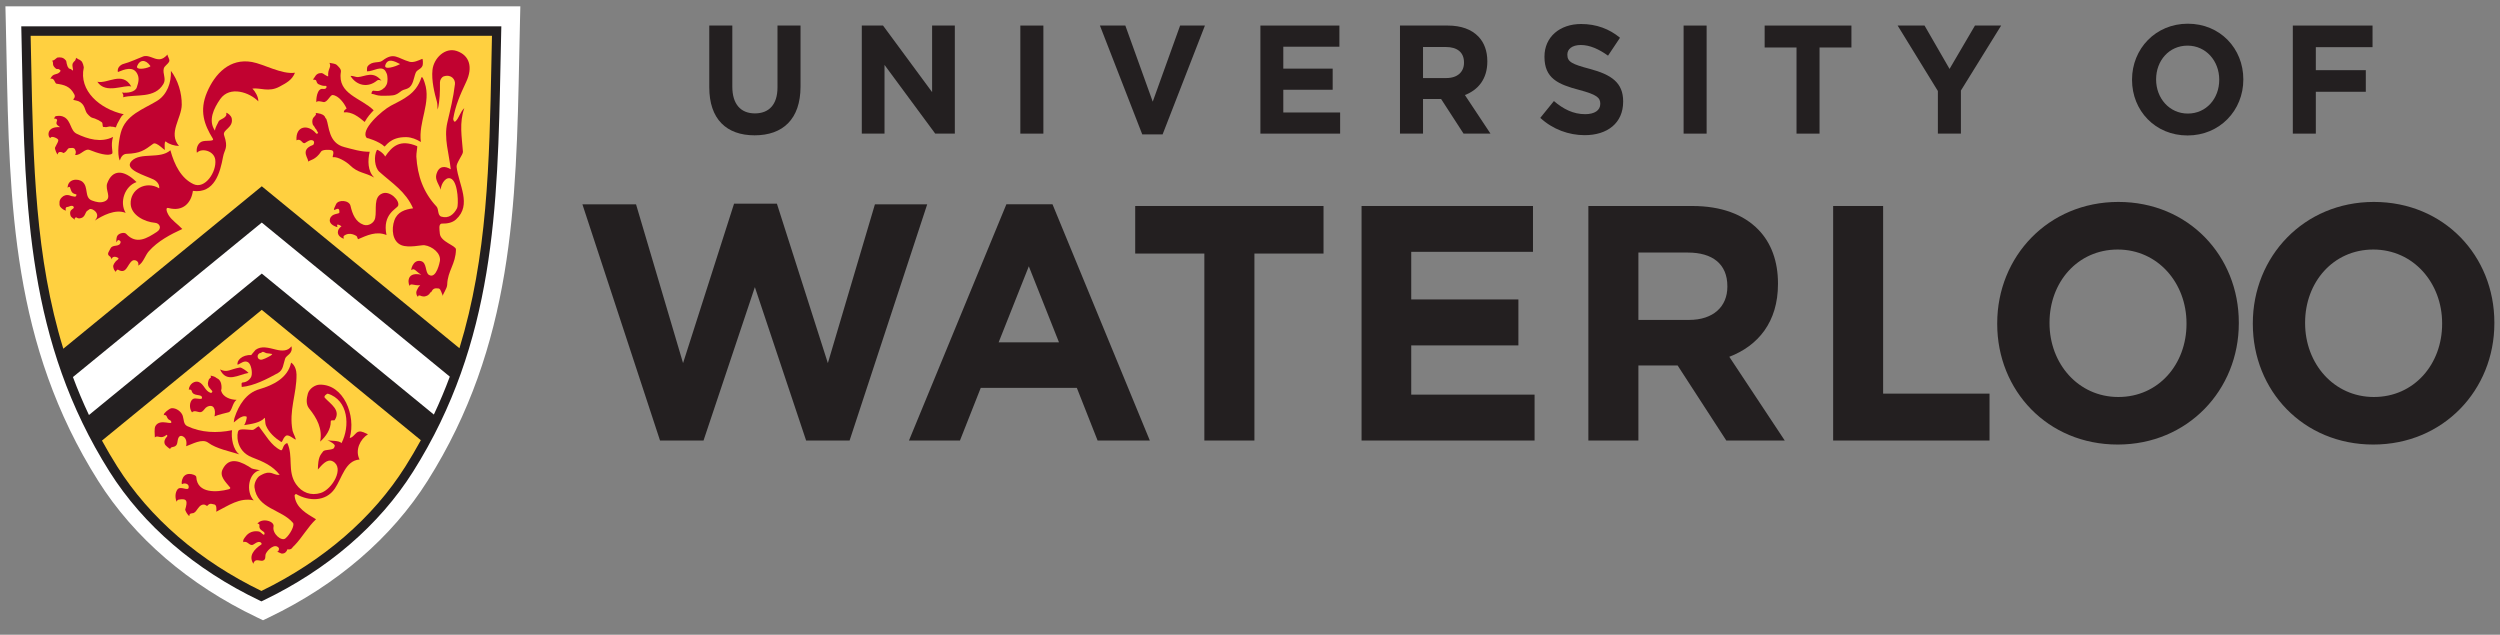 <svg width="193" height="49" viewBox="0 0 193 49" fill="none" xmlns="http://www.w3.org/2000/svg">
<rect x="0" y="0" width="193" height="49" fill="#808080" stroke="none"/>
<g clip-path="url(#clip0_240_397)">
<path d="M44.962 15.774H49.102L52.732 28.033L56.67 15.722H59.976L63.911 28.033L67.544 15.774H71.58L65.588 34.009H62.233L58.276 22.165L54.312 34.009H50.954L44.962 15.774Z" fill="#231F20"/>
<path d="M81.754 26.428L79.425 20.558L77.095 26.428H81.754ZM77.692 15.771H81.253L88.767 34.009H84.735L83.132 29.945H75.713L74.108 34.009H70.172L77.692 15.771Z" fill="#231F20"/>
<path d="M92.976 19.575H87.638V15.903H102.176V19.575H96.841V34.009H92.976V19.575Z" fill="#231F20"/>
<path d="M105.112 15.903H118.346V19.441H108.947V23.117H117.22V26.665H108.947V30.465H118.469V34.009H105.112V15.903Z" fill="#231F20"/>
<path d="M130.392 24.698C132.274 24.698 133.352 23.663 133.352 22.138V22.086C133.352 20.378 132.195 19.498 130.316 19.498H126.484V24.698H130.392ZM122.622 15.903H130.645C132.873 15.903 134.602 16.548 135.756 17.741C136.733 18.748 137.26 20.167 137.26 21.874V21.929C137.26 24.853 135.732 26.691 133.502 27.544L137.783 34.009H133.271L129.513 28.215H126.484V34.009H122.622V15.903Z" fill="#231F20"/>
<path d="M141.519 15.903H145.377V30.388H153.591V34.009H141.519V15.903Z" fill="#231F20"/>
<path d="M168.798 25.007V24.953C168.798 21.855 166.595 19.264 163.487 19.264C160.378 19.264 158.223 21.8 158.223 24.904V24.953C158.223 28.058 160.428 30.648 163.538 30.648C166.643 30.648 168.798 28.114 168.798 25.007ZM154.185 25.007V24.953C154.185 19.811 158.12 15.589 163.538 15.589C168.949 15.589 172.837 19.756 172.837 24.904V24.953C172.837 30.104 168.9 34.319 163.487 34.319C158.075 34.319 154.185 30.154 154.185 25.007Z" fill="#231F20"/>
<path d="M188.532 25.007V24.953C188.532 21.855 186.327 19.264 183.217 19.264C180.112 19.264 177.954 21.8 177.954 24.904V24.953C177.954 28.058 180.16 30.648 183.264 30.648C186.373 30.648 188.532 28.114 188.532 25.007ZM173.918 25.007V24.953C173.918 19.811 177.852 15.589 183.264 15.589C188.681 15.589 192.565 19.756 192.565 24.904V24.953C192.565 30.104 188.63 34.319 183.217 34.319C177.803 34.319 173.918 30.154 173.918 25.007Z" fill="#231F20"/>
<path d="M54.756 6.74V1.973H56.535V6.692C56.535 8.051 57.193 8.754 58.278 8.754C59.364 8.754 60.022 8.075 60.022 6.752V1.973H61.801V6.68C61.801 9.207 60.426 10.447 58.256 10.447C56.084 10.447 54.756 9.195 54.756 6.74Z" fill="#231F20"/>
<path d="M66.53 1.973H68.17L71.958 7.11V1.973H73.713V10.316H72.2L68.285 5.012V10.316H66.53V1.973Z" fill="#231F20"/>
<path d="M78.77 1.973H80.549V10.316H78.77V1.973Z" fill="#231F20"/>
<path d="M84.914 1.973H86.876L88.991 7.848L91.105 1.973H93.02L89.753 10.375H88.182L84.914 1.973Z" fill="#231F20"/>
<path d="M97.303 1.973H103.402V3.606H99.071V5.298H102.882V6.93H99.071V8.684H103.458V10.316H97.303V1.973Z" fill="#231F20"/>
<path d="M108.079 1.973H111.774C112.803 1.973 113.599 2.27 114.13 2.82C114.58 3.283 114.822 3.94 114.822 4.726V4.75C114.822 6.096 114.117 6.942 113.09 7.336L115.065 10.316H112.986L111.255 7.645H109.857V10.316H108.079V1.973ZM111.659 6.025C112.524 6.025 113.021 5.548 113.021 4.845V4.821C113.021 4.034 112.49 3.629 111.623 3.629H109.857V6.025H111.659Z" fill="#231F20"/>
<path d="M118.91 9.1L119.961 7.801C120.689 8.42 121.45 8.814 122.374 8.814C123.102 8.814 123.541 8.516 123.541 8.027V8.003C123.541 7.538 123.263 7.3 121.913 6.942C120.285 6.513 119.233 6.048 119.233 4.392V4.368C119.233 2.855 120.412 1.853 122.063 1.853C123.24 1.853 124.246 2.235 125.064 2.914L124.14 4.297C123.426 3.785 122.721 3.474 122.04 3.474C121.359 3.474 121 3.796 121 4.202V4.225C121 4.774 121.347 4.952 122.745 5.321C124.384 5.762 125.308 6.371 125.308 7.824V7.848C125.308 9.505 124.084 10.435 122.339 10.435C121.116 10.435 119.879 9.993 118.91 9.1Z" fill="#231F20"/>
<path d="M129.974 1.973H131.751V10.316H129.974V1.973Z" fill="#231F20"/>
<path d="M138.691 3.666H136.231V1.973H142.93V3.666H140.469V10.316H138.691V3.666Z" fill="#231F20"/>
<path d="M149.604 7.026L146.498 1.973H148.575L150.505 5.321L152.467 1.973H154.488L151.382 6.99V10.316H149.604V7.026Z" fill="#231F20"/>
<path d="M164.593 6.168V6.145C164.593 3.772 166.407 1.83 168.901 1.83C171.396 1.83 173.185 3.749 173.185 6.12V6.145C173.185 8.516 171.372 10.458 168.877 10.458C166.383 10.458 164.593 8.54 164.593 6.168ZM171.325 6.168V6.145C171.325 4.714 170.309 3.523 168.877 3.523C167.445 3.523 166.452 4.69 166.452 6.12V6.145C166.452 7.573 167.468 8.767 168.901 8.767C170.333 8.767 171.325 7.598 171.325 6.168Z" fill="#231F20"/>
<path d="M177.005 1.973H183.16V3.641H178.782V5.417H182.64V7.085H178.782V10.316H177.005V1.973Z" fill="#231F20"/>
<path d="M20.305 47.884L19.832 47.657C14.585 45.151 10.351 41.511 7.585 37.131C0.953 26.628 0.734 15.778 0.502 4.292C0.484 3.422 0.467 2.55 0.446 1.675L0.418 0.487H40.17L40.142 1.676C40.12 2.555 40.102 3.432 40.086 4.309C39.852 15.788 39.632 26.634 33.002 37.131C30.242 41.504 26.015 45.143 20.778 47.657L20.305 47.884Z" fill="white"/>
<path d="M20.214 14.63L4.639 27.284C2.136 19.282 2.205 10.916 2.004 2.397H38.341C38.14 10.938 38.234 19.269 35.713 27.29L20.214 14.63Z" fill="#FFD040"/>
<path d="M32.826 34.113C32.442 34.817 32.031 35.516 31.591 36.215C28.821 40.604 24.706 43.853 20.182 46.023C15.639 43.853 11.525 40.604 8.754 36.215C8.322 35.533 7.545 34.162 7.545 34.162L20.214 23.727L32.826 34.113Z" fill="#FFD040"/>
<path d="M9.551 8.821C7.711 8.418 6.073 7.006 6.468 5.214C6.472 5.197 6.398 4.751 6.239 4.69C6.226 4.684 6.2 4.634 6.173 4.627C6.103 4.607 6.045 4.576 5.986 4.532C5.965 4.516 5.879 4.487 5.879 4.455C5.846 4.529 5.853 4.597 5.804 4.662C5.787 4.686 5.76 4.723 5.734 4.737C5.701 4.756 5.698 4.787 5.673 4.81C5.535 4.954 5.609 5.17 5.63 5.335C5.636 5.376 5.653 5.427 5.604 5.435C5.545 5.446 5.593 5.419 5.525 5.376C5.508 5.365 5.485 5.339 5.468 5.331C5.439 5.316 5.324 5.3 5.305 5.271C5.284 5.24 5.293 5.23 5.266 5.205C5.201 5.145 5.195 5.028 5.149 4.906C5.141 4.884 5.122 4.779 5.122 4.756C5.122 4.634 4.822 4.439 4.938 4.539C4.978 4.573 4.931 4.49 4.771 4.449C4.67 4.422 4.552 4.428 4.439 4.442C4.415 4.447 4.393 4.467 4.376 4.479C4.259 4.573 4.15 4.685 3.999 4.692C4.024 4.675 4.037 4.707 4.049 4.72C4.121 4.817 4.069 4.936 4.111 5.042C4.154 5.147 4.228 5.226 4.314 5.298C4.398 5.365 4.544 5.277 4.608 5.395C4.608 5.391 4.745 5.427 4.611 5.567C4.363 5.824 4.088 5.616 3.883 6.094C4.193 5.956 4.228 6.444 4.36 6.462C4.953 6.546 5.404 6.654 5.73 7.275C5.929 7.653 5.374 7.671 5.876 7.76C6.131 7.805 6.302 7.938 6.431 8.124C6.566 8.32 6.585 8.582 6.729 8.766C6.834 8.897 6.874 8.923 7.001 9.032C7.058 9.081 7.24 9.13 7.309 9.148C7.377 9.167 7.418 9.202 7.484 9.227C7.553 9.253 7.626 9.278 7.684 9.328C7.734 9.371 7.86 9.415 7.888 9.474C7.94 9.578 7.899 9.684 7.953 9.789C7.97 9.818 8.048 9.793 8.081 9.803C8.112 9.815 8.182 9.819 8.201 9.815C8.321 9.787 8.351 9.778 8.44 9.767C8.577 9.751 8.562 9.796 8.739 9.787C8.777 9.787 8.792 9.815 8.843 9.815C8.877 9.815 8.937 9.853 8.947 9.821C9 9.647 9.089 9.478 9.189 9.309C9.287 9.139 9.28 9.123 9.405 8.946C9.39 8.951 9.567 8.823 9.551 8.821Z" fill="#C10230"/>
<path d="M4.96 9.042C5.498 9.342 5.426 10.081 5.911 10.32C6.776 10.745 7.807 11.037 8.726 10.571C8.522 11.231 8.748 11.783 8.659 11.857C8.37 12.096 7.493 11.811 6.931 11.582C6.544 11.423 6.23 12.016 5.803 11.964C5.824 11.913 5.873 11.76 5.844 11.667C5.777 11.451 5.723 11.39 5.377 11.431C5.154 11.457 5.246 11.647 4.912 11.816C4.78 11.735 4.498 11.644 4.456 11.903C4.437 12.024 4.202 11.482 4.249 11.392C4.468 10.987 4.513 10.892 4.497 10.805C4.471 10.672 3.998 10.491 3.936 10.604C3.788 10.87 3.354 9.744 4.638 9.815C4.292 9.586 4.332 9.547 4.412 9.274C4.423 9.237 4.293 9.095 4.205 9.193C4.176 9.088 4.245 8.973 4.325 8.964C4.537 8.933 4.743 8.921 4.96 9.042Z" fill="#C10230"/>
<path d="M7.514 6.311C8.294 6.496 9.459 5.459 10.135 6.682C9.636 6.494 8.159 7.31 7.514 6.311Z" fill="#C10230"/>
<path d="M14.031 8.09C14.016 9.138 12.964 10.27 13.817 11.267C13.469 11.262 13.056 11.138 12.813 10.934C12.678 10.82 12.708 11.434 12.726 11.56C12.742 11.668 12.078 10.914 11.829 11.098C11.126 11.62 10.82 11.836 9.774 11.876C9.484 11.886 9.332 12.128 9.25 12.39C9.012 11.89 9.189 10.752 9.325 10.247C9.695 8.861 11.043 8.45 12.125 7.788C12.902 7.311 13.234 6.38 13.195 5.471C13.745 6.182 14.043 7.199 14.031 8.09Z" fill="#C10230"/>
<path d="M9.081 19.891C9.213 19.922 9.114 20.034 9.063 20.068C8.955 20.142 8.881 20.232 8.813 20.343C8.761 20.426 8.725 20.515 8.744 20.616C8.758 20.692 8.782 20.758 8.809 20.826C8.827 20.868 8.864 20.892 8.895 20.927C8.908 20.94 8.955 21.002 8.956 21.007C8.927 20.901 9.072 20.795 9.105 20.815C9.775 21.216 9.814 20.403 10.216 20.127C10.386 20.009 10.771 20.146 10.672 20.506C11.072 20.285 11.19 19.73 11.502 19.381C12.191 18.61 13.156 18.097 14.073 17.679C13.741 17.315 13.254 17.01 13.006 16.595C12.884 16.389 12.737 15.984 13.008 16.059C14.135 16.363 14.767 15.653 14.892 14.737C16.56 14.96 16.994 13.332 17.22 12.101C17.329 11.504 17.645 11.452 17.299 10.435C17.156 10.01 18.04 9.87 17.889 9.136C17.847 8.933 17.604 8.729 17.46 8.705C17.597 9.101 16.955 9.201 16.885 9.362C16.776 9.616 16.618 9.819 16.596 10.085C16.052 9.309 16.493 8.374 17.003 7.647C17.748 6.588 19.292 7.144 19.943 7.827C19.955 7.484 19.698 7.048 19.486 6.838C20.094 6.757 20.753 7.14 21.583 6.687C22.062 6.423 22.545 6.199 22.77 5.615C21.751 5.76 20.372 4.951 19.454 4.786C17.744 4.479 16.596 5.684 15.984 7.12C15.374 8.554 15.765 9.624 16.427 10.696C16.593 10.967 15.839 10.789 15.542 10.947C15.252 11.102 15.134 11.47 15.2 11.796C15.565 11.392 16.532 11.641 16.619 12.333C16.738 13.267 15.826 14.625 14.945 14.218C14.002 13.781 13.468 12.754 13.155 11.6C12.349 12.316 10.859 11.724 10.166 12.424C9.508 13.089 11.193 13.54 11.848 13.854C12.09 13.971 12.332 14.226 12.292 14.54C11.265 13.917 10.028 14.623 10.088 15.756C10.135 16.603 11.138 17.13 11.974 17.201C12.322 17.23 12.532 17.63 12.108 17.903C11.366 18.383 10.538 18.917 9.738 18.051C9.604 17.906 9.125 17.997 9.03 18.26C8.984 18.388 8.969 18.584 8.989 18.714C9.032 18.635 9.082 18.523 9.15 18.533C9.229 18.543 9.325 18.629 9.314 18.689C9.245 19.114 8.705 18.838 8.538 19.169C8.534 19.177 8.525 19.183 8.521 19.191C8.511 19.218 8.496 19.241 8.484 19.266C8.375 19.491 8.224 19.632 8.494 19.806C8.487 19.765 8.627 19.985 8.625 20.024C8.638 19.82 8.843 19.823 8.843 19.823L8.962 19.836L9.081 19.891Z" fill="#C10230"/>
<path d="M5.604 15.903C5.498 15.868 5.388 15.911 5.283 15.96C5.216 15.99 5.136 15.958 5.095 16.028C5.07 16.071 5.055 16.118 5.068 16.166C5.075 16.192 5.086 16.24 5.107 16.255C4.966 16.243 4.834 16.145 4.726 16.045C4.691 16.013 4.67 15.976 4.636 15.941C4.615 15.917 4.617 15.875 4.603 15.843C4.588 15.809 4.594 15.77 4.594 15.735C4.59 15.635 4.588 15.533 4.631 15.44C4.651 15.397 4.671 15.354 4.701 15.318C4.725 15.286 4.748 15.263 4.773 15.237C4.845 15.166 4.926 15.111 5.021 15.082C5.16 15.038 5.312 15.051 5.444 15.112C5.55 15.159 5.676 15.153 5.787 15.184C5.846 15.202 5.957 15.025 5.877 15.005C5.526 14.917 5.528 14.819 5.397 14.454C5.336 14.382 5.256 14.464 5.221 14.501C5.22 13.8 6.025 13.754 6.363 14.032C6.861 14.446 6.487 15.256 7.1 15.479C7.419 15.597 7.757 15.687 8.087 15.543C8.679 15.282 8.088 14.669 8.279 14.149C8.665 13.101 9.521 13.046 10.541 14.056C9.629 14.368 9.203 15.614 9.702 16.435C8.898 16.109 7.883 16.658 7.318 17.031C7.843 16.487 7.105 16.048 6.919 16.145L6.695 16.306C6.587 16.447 6.579 16.592 6.446 16.726C6.372 16.8 6.33 16.815 6.233 16.841C6.099 16.877 6.017 16.866 5.898 16.784C5.876 16.771 5.804 16.803 5.79 16.821C5.726 16.903 5.788 16.942 5.787 16.973C5.774 16.963 5.69 16.893 5.678 16.884C5.602 16.824 5.515 16.773 5.468 16.693C5.42 16.612 5.388 16.408 5.442 16.298C5.494 16.188 5.601 16.153 5.673 16.078C5.741 16.008 5.66 15.9 5.579 15.887" fill="#C10230"/>
<path d="M25.185 6.649C25.257 6.697 25.18 6.832 25.096 6.857C24.998 6.884 24.861 6.842 24.776 6.876C24.392 7.022 24.391 7.995 24.443 7.882C24.501 7.758 24.784 7.839 24.967 7.877C25.263 7.939 25.487 7.318 25.682 7.335C26.143 7.379 26.574 7.97 26.749 8.358C26.781 8.43 26.556 8.432 26.541 8.671C27.169 8.61 27.699 9.031 28.153 9.416C28.374 9.019 28.597 8.774 28.848 8.515C27.904 7.567 26.027 7.274 26.317 5.546C26.355 5.325 26.112 5.129 26.005 5.02C25.882 4.9 25.604 4.893 25.434 4.851C25.613 5.234 25.29 5.271 25.336 5.879C25.336 5.898 25.283 5.886 25.262 5.877C25.15 5.827 25.054 5.755 24.946 5.686C24.849 5.623 24.758 5.64 24.651 5.656C24.585 5.666 24.526 5.696 24.471 5.737C24.381 5.803 24.336 5.888 24.274 5.982C24.262 5.998 24.249 6.018 24.235 6.033C24.215 6.055 24.175 6.12 24.172 6.153C24.221 6.148 24.373 6.16 24.4 6.202C24.443 6.273 24.445 6.354 24.497 6.421C24.562 6.507 24.616 6.509 24.71 6.55C24.857 6.614 24.988 6.642 25.149 6.628" fill="#C10230"/>
<path d="M27.626 5.952C28.215 5.907 28.799 5.441 29.451 6.23C29.33 6.17 29.191 6.15 29.117 6.211C28.396 6.811 27.52 6.608 27.059 5.865C27.247 5.834 27.474 5.965 27.626 5.952Z" fill="#C10230"/>
<path d="M30.176 8.16C31.144 7.654 32.123 7.248 32.522 6.008C32.599 5.767 32.779 6.368 32.79 6.403C33.302 7.916 32.281 9.42 32.491 10.963C32.15 10.748 31.767 10.6 31.393 10.588C30.063 10.549 29.748 11.383 29.672 11.305C29.308 10.925 28.261 10.598 28.337 10.67C27.716 10.077 29.509 8.511 30.176 8.16Z" fill="#C10230"/>
<path d="M27.528 18.23C27.661 18.441 27.484 18.11 27.636 18.47C28.337 18.167 29.062 17.82 29.838 18.145C29.494 16.518 30.645 16.123 30.736 15.879C30.882 15.489 30.113 14.712 29.533 14.928C28.794 15.202 29.101 16.164 28.963 16.839C28.886 17.212 28.438 17.485 28.067 17.352C27.455 17.135 27.209 16.547 27.058 15.886C26.957 15.447 26.128 15.394 25.949 15.754C25.44 16.775 26.251 15.635 26.199 16.41C26.19 16.542 25.604 16.443 25.473 16.902C25.384 17.216 25.671 17.425 26.033 17.535C26.1 17.556 25.964 17.38 26.055 17.341C26.12 17.315 26.386 17.462 26.354 17.48C26.006 17.701 25.917 18.21 26.54 18.432C26.544 18.433 26.494 18.249 26.541 18.212C27.028 17.838 27.536 18.243 27.537 18.23" fill="#C10230"/>
<path d="M16.985 28.52C17.568 28.798 17.756 28.499 18.523 28.371C18.63 28.352 19.061 28.643 19.187 28.79C18.419 28.916 17.484 29.606 16.985 28.52Z" fill="#C10230"/>
<path d="M16.673 29.153C16.637 29.111 16.587 29.095 16.539 29.076C16.492 29.053 16.441 29.035 16.386 29.028C16.372 29.025 16.275 29.002 16.261 28.996C16.257 29.032 16.302 29.124 16.276 29.148C16.215 29.206 16.194 29.192 16.144 29.268C16.126 29.299 16.107 29.328 16.1 29.362C16.085 29.431 16.056 29.511 16.048 29.589C16.046 29.63 16.061 29.724 16.07 29.76C16.076 29.779 16.116 29.865 16.128 29.888C16.128 29.888 16.221 29.991 16.216 29.987C16.324 30.101 16.236 30.034 16.369 30.17C16.437 30.236 16.338 30.352 16.272 30.332C15.821 30.198 15.758 29.657 15.348 29.492C15.049 29.373 14.619 29.613 14.573 30.083C14.674 30.053 14.779 30.092 14.799 30.178C14.909 30.652 15.581 30.37 15.597 30.703C15.609 30.92 15.095 30.665 14.891 30.805C14.622 30.99 14.586 31.522 14.822 31.833C15.067 31.593 15.372 31.944 15.609 31.77C15.776 31.646 15.835 31.473 16.005 31.396C16.521 31.161 16.673 31.651 16.559 32.145C16.837 32.011 17.494 31.872 17.644 31.828C17.916 31.752 17.928 31.105 18.262 30.866C17.789 30.864 17.205 30.652 17.074 30.176C17.061 30.126 17.095 30.068 17.099 30.01C17.111 29.828 17.095 29.653 17.028 29.486C17.021 29.469 17.004 29.446 16.991 29.425C16.973 29.4 16.957 29.371 16.939 29.344C16.892 29.276 16.823 29.245 16.755 29.202C16.725 29.182 16.689 29.176 16.667 29.145" fill="#C10230"/>
<path d="M13.202 32.511C13.409 32.925 12.391 32.261 12.009 32.874C11.887 33.071 11.953 33.516 11.953 33.766C12.186 33.547 12.419 33.964 12.856 33.565C12.905 33.61 12.957 33.638 12.89 33.707C12.729 33.875 12.639 34.085 12.724 34.286C12.777 34.419 13.14 34.683 13.143 34.66C13.18 34.39 13.627 34.66 13.697 34.128C13.727 33.909 13.789 33.545 14.097 33.677C14.378 33.797 14.436 34.124 14.37 34.45C14.818 34.299 15.604 33.826 16.073 34.176C16.704 34.646 17.741 34.841 18.479 35.077C17.989 34.726 17.833 33.81 17.915 33.213C16.752 33.449 15.532 33.409 14.454 32.895C14.16 32.753 14.2 32.401 14.111 32.111C14.01 31.786 13.613 31.485 13.252 31.513C13.058 31.528 12.593 31.948 12.681 31.969C12.651 31.962 12.652 32.03 12.637 32.06C12.724 32.003 12.835 32.06 12.875 32.158C12.903 32.225 12.931 32.301 12.986 32.355C13.052 32.422 13.166 32.438 13.202 32.511Z" fill="#C10230"/>
<path d="M15.988 39.066C16.214 38.78 16.402 38.933 16.5 38.935C16.736 38.943 16.72 39.286 16.696 39.505C17.62 39.043 18.5 38.385 19.585 38.627C18.954 37.945 19.178 36.481 20.07 36.3C20.073 36.3 19.494 36.203 19.433 36.163C18.657 35.655 17.708 35.169 17.186 36.234C16.926 36.764 17.403 37.191 17.759 37.627C17.824 37.707 17.72 37.755 17.637 37.777C16.788 38.002 15.223 38.134 15.153 36.823C15.146 36.69 14.817 36.581 14.606 36.587C13.977 36.607 13.987 37.434 14.059 37.377C14.196 37.269 14.617 37.308 14.566 37.639C14.519 37.948 13.933 37.476 13.699 37.788C13.504 38.047 13.51 38.474 13.649 38.76C13.621 38.656 13.739 38.578 13.802 38.568C14.454 38.454 14.491 38.689 14.298 39.34C14.283 39.389 14.491 39.802 14.628 39.839C14.617 39.835 14.619 39.744 14.638 39.714C14.656 39.682 14.688 39.659 14.721 39.647C14.792 39.624 14.864 39.627 14.936 39.608C14.97 39.596 14.996 39.575 15.028 39.554C15.079 39.522 15.114 39.475 15.151 39.427C15.303 39.23 15.436 38.978 15.691 38.952C15.809 38.941 15.884 38.996 15.986 39.063" fill="#C10230"/>
<path d="M22.734 42.108C23.329 41.496 23.76 40.682 24.397 40.087C23.699 39.662 22.833 39.218 22.741 38.265C22.734 38.2 22.838 38.129 22.862 38.141C23.834 38.704 25.144 38.749 25.845 37.725C26.409 36.897 26.655 35.553 27.758 35.475C27.391 34.748 27.804 33.908 28.407 33.525C28.203 33.445 27.942 33.273 27.713 33.316C27.435 33.365 27.315 33.755 26.998 33.816C27.497 32.079 26.532 29.654 24.679 29.696C24.332 29.704 23.882 29.993 23.768 30.385C23.661 30.754 23.606 31.219 23.864 31.535C24.471 32.286 24.909 33.103 24.717 34.092C25.15 33.707 25.549 33.141 25.533 32.536C25.531 32.385 25.797 32.493 25.838 32.431C26.344 31.665 25.516 31.191 25.076 30.709C24.955 30.578 25.264 30.376 25.304 30.39C26.893 30.881 27.043 32.9 26.362 34.214C26.181 33.98 25.508 34.056 25.281 33.977C26.024 34.364 25.832 34.419 25.8 34.546C25.744 34.777 25.077 34.677 24.948 34.846C24.725 35.141 24.557 35.27 24.54 36.246C24.848 35.903 25.252 35.383 25.69 35.615C26.626 36.11 25.644 37.78 24.762 38.056C24.008 38.291 23.311 38.043 22.844 37.366C22.169 36.387 22.659 35.2 22.18 34.206C21.78 34.309 21.872 34.846 21.663 34.75C20.929 34.399 20.511 33.588 19.979 32.909C19.759 32.99 19.661 33.202 19.448 33.191C19.134 33.177 18.541 33.077 18.414 33.24C18.268 33.43 18.16 34.807 19.458 35.307C20.34 35.646 21.038 35.949 21.593 36.659C21.221 36.689 21.092 36.505 20.787 36.493C20.488 36.481 20.299 36.601 20.073 36.721C19.857 36.836 19.603 37.274 19.646 37.623C19.849 39.291 21.747 39.314 22.62 40.369C22.77 40.547 22.391 41.272 22.034 41.566C21.73 41.817 20.999 41.188 21.118 40.655C21.214 40.231 20.218 39.945 19.869 40.432C20.008 40.416 20.042 40.511 20.029 40.576C19.968 40.97 20.44 40.985 20.424 41.184C20.402 41.46 20.172 41.068 19.99 41.033C19.587 40.95 19.188 41.095 18.953 41.428C18.882 41.526 18.723 41.688 18.793 41.858C19.101 41.704 19.262 42.198 19.548 42.044C19.721 41.953 19.865 41.793 20.075 41.849C20.159 41.872 20.245 41.989 20.169 42.038C19.609 42.41 19.161 42.93 19.566 43.522C19.577 43.383 19.682 43.286 19.768 43.261C19.931 43.214 20.147 43.329 20.306 43.276C20.567 43.184 20.432 42.918 20.532 42.727C20.688 42.425 21.217 41.927 21.514 42.291C21.569 42.356 21.526 42.6 21.366 42.602C21.53 42.6 21.677 42.765 21.817 42.734C21.856 42.727 21.898 42.727 21.934 42.707C21.965 42.692 22.002 42.684 22.025 42.658C22.091 42.591 22.167 42.518 22.177 42.41C22.297 42.42 22.449 42.433 22.528 42.327C22.604 42.221 22.699 42.139 22.783 42.059" fill="#C10230"/>
<path d="M20.026 30.045C21.067 29.744 22.224 29.187 22.473 27.993C22.788 28.189 22.888 28.635 22.891 28.906C22.914 30.403 22.28 31.695 22.588 33.261C22.622 33.438 22.936 33.995 22.793 33.928C22.62 33.848 22.254 33.493 22.052 33.658C21.8 33.862 21.817 34.184 21.695 34.109C21.238 33.821 20.755 33.397 20.532 32.85C20.446 32.643 20.482 32.2 20.425 32.263C20.079 32.654 19.367 32.738 18.839 32.821C18.96 32.709 19.067 32.264 19.048 32.172C18.634 31.957 18.038 32.689 18.048 32.596C18.07 32.359 18.095 32.287 18.117 32.222C18.425 31.285 19.007 30.336 20.026 30.045Z" fill="#C10230"/>
<path d="M12.292 4.576C12.562 4.568 12.761 4.395 12.933 4.208C12.919 4.365 13.142 4.587 13.059 4.754C12.956 4.964 12.696 5.089 12.645 5.285C12.538 5.684 12.849 6.073 12.622 6.469C11.954 7.635 10.496 7.25 9.499 7.508C9.568 7.382 9.482 7.195 9.408 7.143C9.85 7.202 10.437 7.101 10.556 6.757C10.702 6.332 10.774 6.018 10.581 5.668C10.261 5.089 9.598 5.359 9.1 5.56C9.022 5.201 9.348 4.982 9.536 4.933C10.064 4.79 10.542 4.554 11.034 4.365C11.463 4.198 11.853 4.587 12.292 4.576ZM11.554 5.156C11.598 5.136 11.62 5.104 11.614 5.099C11.237 4.552 10.783 4.606 10.591 5.093C10.46 5.423 11.22 5.316 11.554 5.156Z" fill="#C10230"/>
<path d="M31.545 6.775C31.402 6.901 31.164 6.898 31.002 7.011C30.904 7.082 30.815 7.158 30.712 7.221C30.664 7.252 30.521 7.318 30.469 7.332C30.323 7.37 30.355 7.352 30.221 7.37C30.141 7.382 30.103 7.386 30.023 7.386C29.943 7.386 29.697 7.393 29.618 7.391C29.428 7.387 29.396 7.4 29.206 7.37C29.097 7.352 28.993 7.322 28.89 7.286C28.821 7.262 28.747 7.249 28.675 7.247C28.684 7.169 28.693 7.084 28.753 7.032C28.831 6.962 28.847 7.025 28.963 7.014C28.968 7.013 29.126 7.028 29.132 7.028C29.159 7.027 29.191 7.026 29.218 7.022C29.269 7.014 29.31 7.004 29.355 6.982C29.412 6.954 29.474 6.936 29.526 6.894C29.543 6.878 29.564 6.863 29.582 6.845C29.62 6.808 29.672 6.788 29.706 6.745C29.814 6.608 29.895 6.476 29.906 6.3C29.918 6.171 29.927 6.036 29.904 5.903C29.901 5.882 29.897 5.861 29.895 5.841C29.887 5.738 29.838 5.641 29.789 5.545C29.5 4.976 28.806 5.533 28.331 5.508C28.331 5.399 28.321 5.199 28.374 5.129C28.713 4.677 29.238 4.899 29.509 4.692C30.425 3.992 30.668 4.497 31.624 4.77C31.911 4.852 32.321 4.665 32.593 4.545C32.66 4.516 32.659 4.962 32.625 5.053C32.511 5.366 32.198 5.35 32.087 5.63C31.927 6.042 31.902 6.621 31.48 6.829M30.884 4.949C30.925 4.923 30.85 4.982 30.886 4.945C30.473 4.732 29.936 4.453 29.748 5.022C29.609 5.439 30.527 5.147 30.884 4.949Z" fill="#C10230"/>
<path d="M21.34 26.998C21.764 27.101 22.225 27.116 22.5 26.733C22.634 27.325 22.109 27.4 22.011 27.689C21.863 28.13 21.873 28.57 21.459 28.798C20.636 29.25 19.606 29.793 18.662 29.873C18.669 29.754 18.59 29.535 18.741 29.527C19.072 29.512 19.329 29.258 19.404 29.057C19.508 28.775 19.39 28.093 19.143 27.96C18.859 27.805 18.61 28.043 18.348 28.162C18.238 27.863 18.689 27.368 19.397 27.411C19.379 27.41 19.748 26.995 19.73 27.008C20.193 26.679 20.7 26.845 21.34 26.998ZM20.083 27.762C20.246 27.824 20.731 27.549 20.907 27.447C20.95 27.422 20.98 27.379 21.014 27.344C21.016 27.339 21.01 27.328 21.003 27.327C20.864 27.297 20.738 27.286 20.602 27.271C20.5 27.258 20.424 27.186 20.322 27.167C20.295 27.16 20.271 27.165 20.242 27.175C20.204 27.19 20.19 27.22 20.158 27.235C20.109 27.258 20.04 27.258 19.995 27.3C19.95 27.343 19.911 27.383 19.898 27.443C19.878 27.512 19.894 27.614 19.941 27.674C19.977 27.722 20.032 27.743 20.083 27.762Z" fill="#C10230"/>
<path d="M34.181 22.859C34.167 22.715 34.516 22.287 34.524 21.972C34.557 20.902 35.182 20.398 35.2 19.254C35.204 18.957 34.008 18.676 33.955 18.034C33.931 17.715 33.828 17.254 34.138 17.261C34.535 17.268 34.924 17.195 35.205 16.94C36.457 15.803 35.4 14.249 35.249 12.877C35.216 12.576 35.755 11.928 35.739 11.715C35.653 10.551 35.444 9.49 35.845 8.346C35.53 8.637 35.436 9.117 35.172 9.362C35.043 9.485 34.98 9.214 34.989 9.171C35.147 8.166 35.536 7.286 35.987 6.329C36.52 5.197 36.253 4.276 35.266 3.938C34.36 3.627 33.486 4.497 33.388 5.39C33.297 6.21 33.544 7.193 33.732 7.864C33.787 8.06 33.754 8.284 33.794 8.454C33.956 7.777 33.974 7.069 33.964 6.353C33.961 6.177 34.096 5.943 34.27 5.891C34.858 5.715 35.163 6.154 35.123 6.495C34.993 7.569 34.783 8.392 34.535 9.458C34.251 10.676 34.673 11.884 34.798 13.067C34.345 12.793 33.853 12.78 33.678 13.507C33.583 13.894 33.921 14.301 34.025 14.643C34.036 14.177 34.461 13.543 34.875 13.826C35.382 14.174 35.4 15.845 35.288 16.066C35.041 16.55 34.637 16.896 34.075 16.725C33.758 16.629 33.887 16.145 33.697 15.941C32.688 14.864 32.228 13.575 32.142 12.087C32.128 11.87 32.239 11.298 32.208 11.286C30.888 10.725 30.281 11.284 29.733 12.087C29.638 11.844 29.135 11.504 29.095 11.58C28.844 12.059 28.916 12.93 29.291 13.267C30.309 14.175 31.317 14.784 31.889 16.083C31.279 16.164 30.683 16.348 30.448 17.006C30.204 17.694 30.288 18.649 30.991 18.929C31.565 19.157 32.55 18.902 32.765 18.93C33.375 19.013 34.056 19.555 33.961 20.15C33.956 20.181 33.7 21.569 33.117 21.224C32.801 21.038 32.978 20.276 32.498 20.157C31.851 19.996 31.691 20.929 31.773 20.849C31.98 20.646 32.123 20.981 32.524 21.209C31.168 20.906 31.589 22.189 31.638 22.047C31.708 21.848 31.953 22.056 32.44 22.022C32.457 22.022 32.334 22.127 32.327 22.138C32.251 22.266 32.213 22.329 32.158 22.465C32.131 22.529 32.135 22.599 32.143 22.666C32.149 22.735 32.173 22.794 32.209 22.854C32.216 22.867 32.228 22.879 32.243 22.886C32.249 22.888 32.268 22.92 32.272 22.92C32.301 22.923 32.245 22.822 32.324 22.816C32.343 22.813 32.4 22.805 32.415 22.811C32.451 22.825 32.497 22.848 32.535 22.859C32.57 22.868 32.606 22.875 32.645 22.882C32.738 22.894 32.77 22.898 32.852 22.868C32.919 22.843 32.988 22.829 33.052 22.782C32.966 22.843 33.148 22.691 33.141 22.708C33.224 22.521 33.277 22.575 33.295 22.543C33.44 22.259 33.565 22.232 33.883 22.272C33.914 22.275 33.973 22.342 33.992 22.372C34.015 22.407 34.08 22.585 34.069 22.519C34.092 22.651 34.17 22.733 34.181 22.859Z" fill="#C10230"/>
<path d="M24.403 9.977C24.321 9.923 24.294 9.793 24.237 9.739C24.22 9.72 24.205 9.698 24.187 9.677C24.159 9.648 24.145 9.606 24.134 9.565C24.078 9.365 24.107 9.129 24.282 8.996C24.289 8.989 24.287 8.979 24.29 8.971C24.299 8.952 24.326 8.943 24.331 8.929C24.336 8.911 24.365 8.911 24.355 8.889C24.367 8.894 24.368 8.876 24.373 8.872C24.408 8.826 24.41 8.742 24.342 8.72C24.398 8.725 24.455 8.723 24.512 8.736C24.534 8.741 24.556 8.747 24.577 8.75C24.791 8.778 25.061 8.878 25.119 9.101L25.194 9.189C25.416 9.724 25.34 11.04 26.581 11.355C27.227 11.521 27.877 11.727 28.54 11.715C28.379 12.381 28.381 13.227 28.893 13.71C28.149 13.291 27.652 13.38 27.006 12.747C26.716 12.464 26.043 12.08 25.718 12.136C25.584 12.16 25.903 11.693 25.605 11.599C25.409 11.539 24.887 11.552 24.797 11.691C24.368 12.357 23.916 12.354 23.765 12.488C23.939 12.335 23.063 11.597 24.151 11.197C24.256 11.157 24.294 10.913 24.166 10.851C23.952 10.75 23.775 10.902 23.564 11.028C23.323 11.176 23.268 10.635 22.889 10.835C22.811 9.679 23.809 9.579 24.403 10.301C24.445 10.355 24.611 10.29 24.542 10.228L24.403 9.977Z" fill="#C10230"/>
<path d="M1.642 2.034L1.651 2.407C1.671 3.257 1.688 4.105 1.705 4.951C1.928 15.984 2.138 26.405 8.458 36.415C11.066 40.545 15.069 43.982 20.033 46.355L20.182 46.426L20.331 46.355C25.288 43.975 29.284 40.538 31.886 36.415C38.205 26.409 38.416 15.992 38.639 4.961C38.657 4.112 38.674 3.26 38.694 2.407L38.703 2.034H1.642ZM5.631 29.108L20.209 17.182L34.725 29.076C34.36 30.058 33.951 31.034 33.494 32.005L20.21 21.12L6.867 32.039C6.407 31.067 5.997 30.09 5.631 29.108ZM31.294 36.016C28.79 39.985 24.95 43.303 20.181 45.622C15.406 43.309 11.559 39.991 9.05 36.016C8.63 35.351 8.239 34.684 7.872 34.013L20.209 23.92L32.489 33.983C32.117 34.663 31.721 35.34 31.294 36.016ZM37.934 4.946C37.78 12.539 37.63 19.838 35.469 26.884L20.21 14.382L4.887 26.921C2.714 19.86 2.565 12.545 2.411 4.936C2.396 4.213 2.382 3.488 2.365 2.762H37.98C37.964 3.491 37.948 4.22 37.934 4.946Z" fill="#231F20"/>
</g>
<defs>
<clipPath id="clip0_240_397">
<rect width="193" height="48" fill="white" transform="translate(0 0.097)"/>
</clipPath>
</defs>
</svg>
